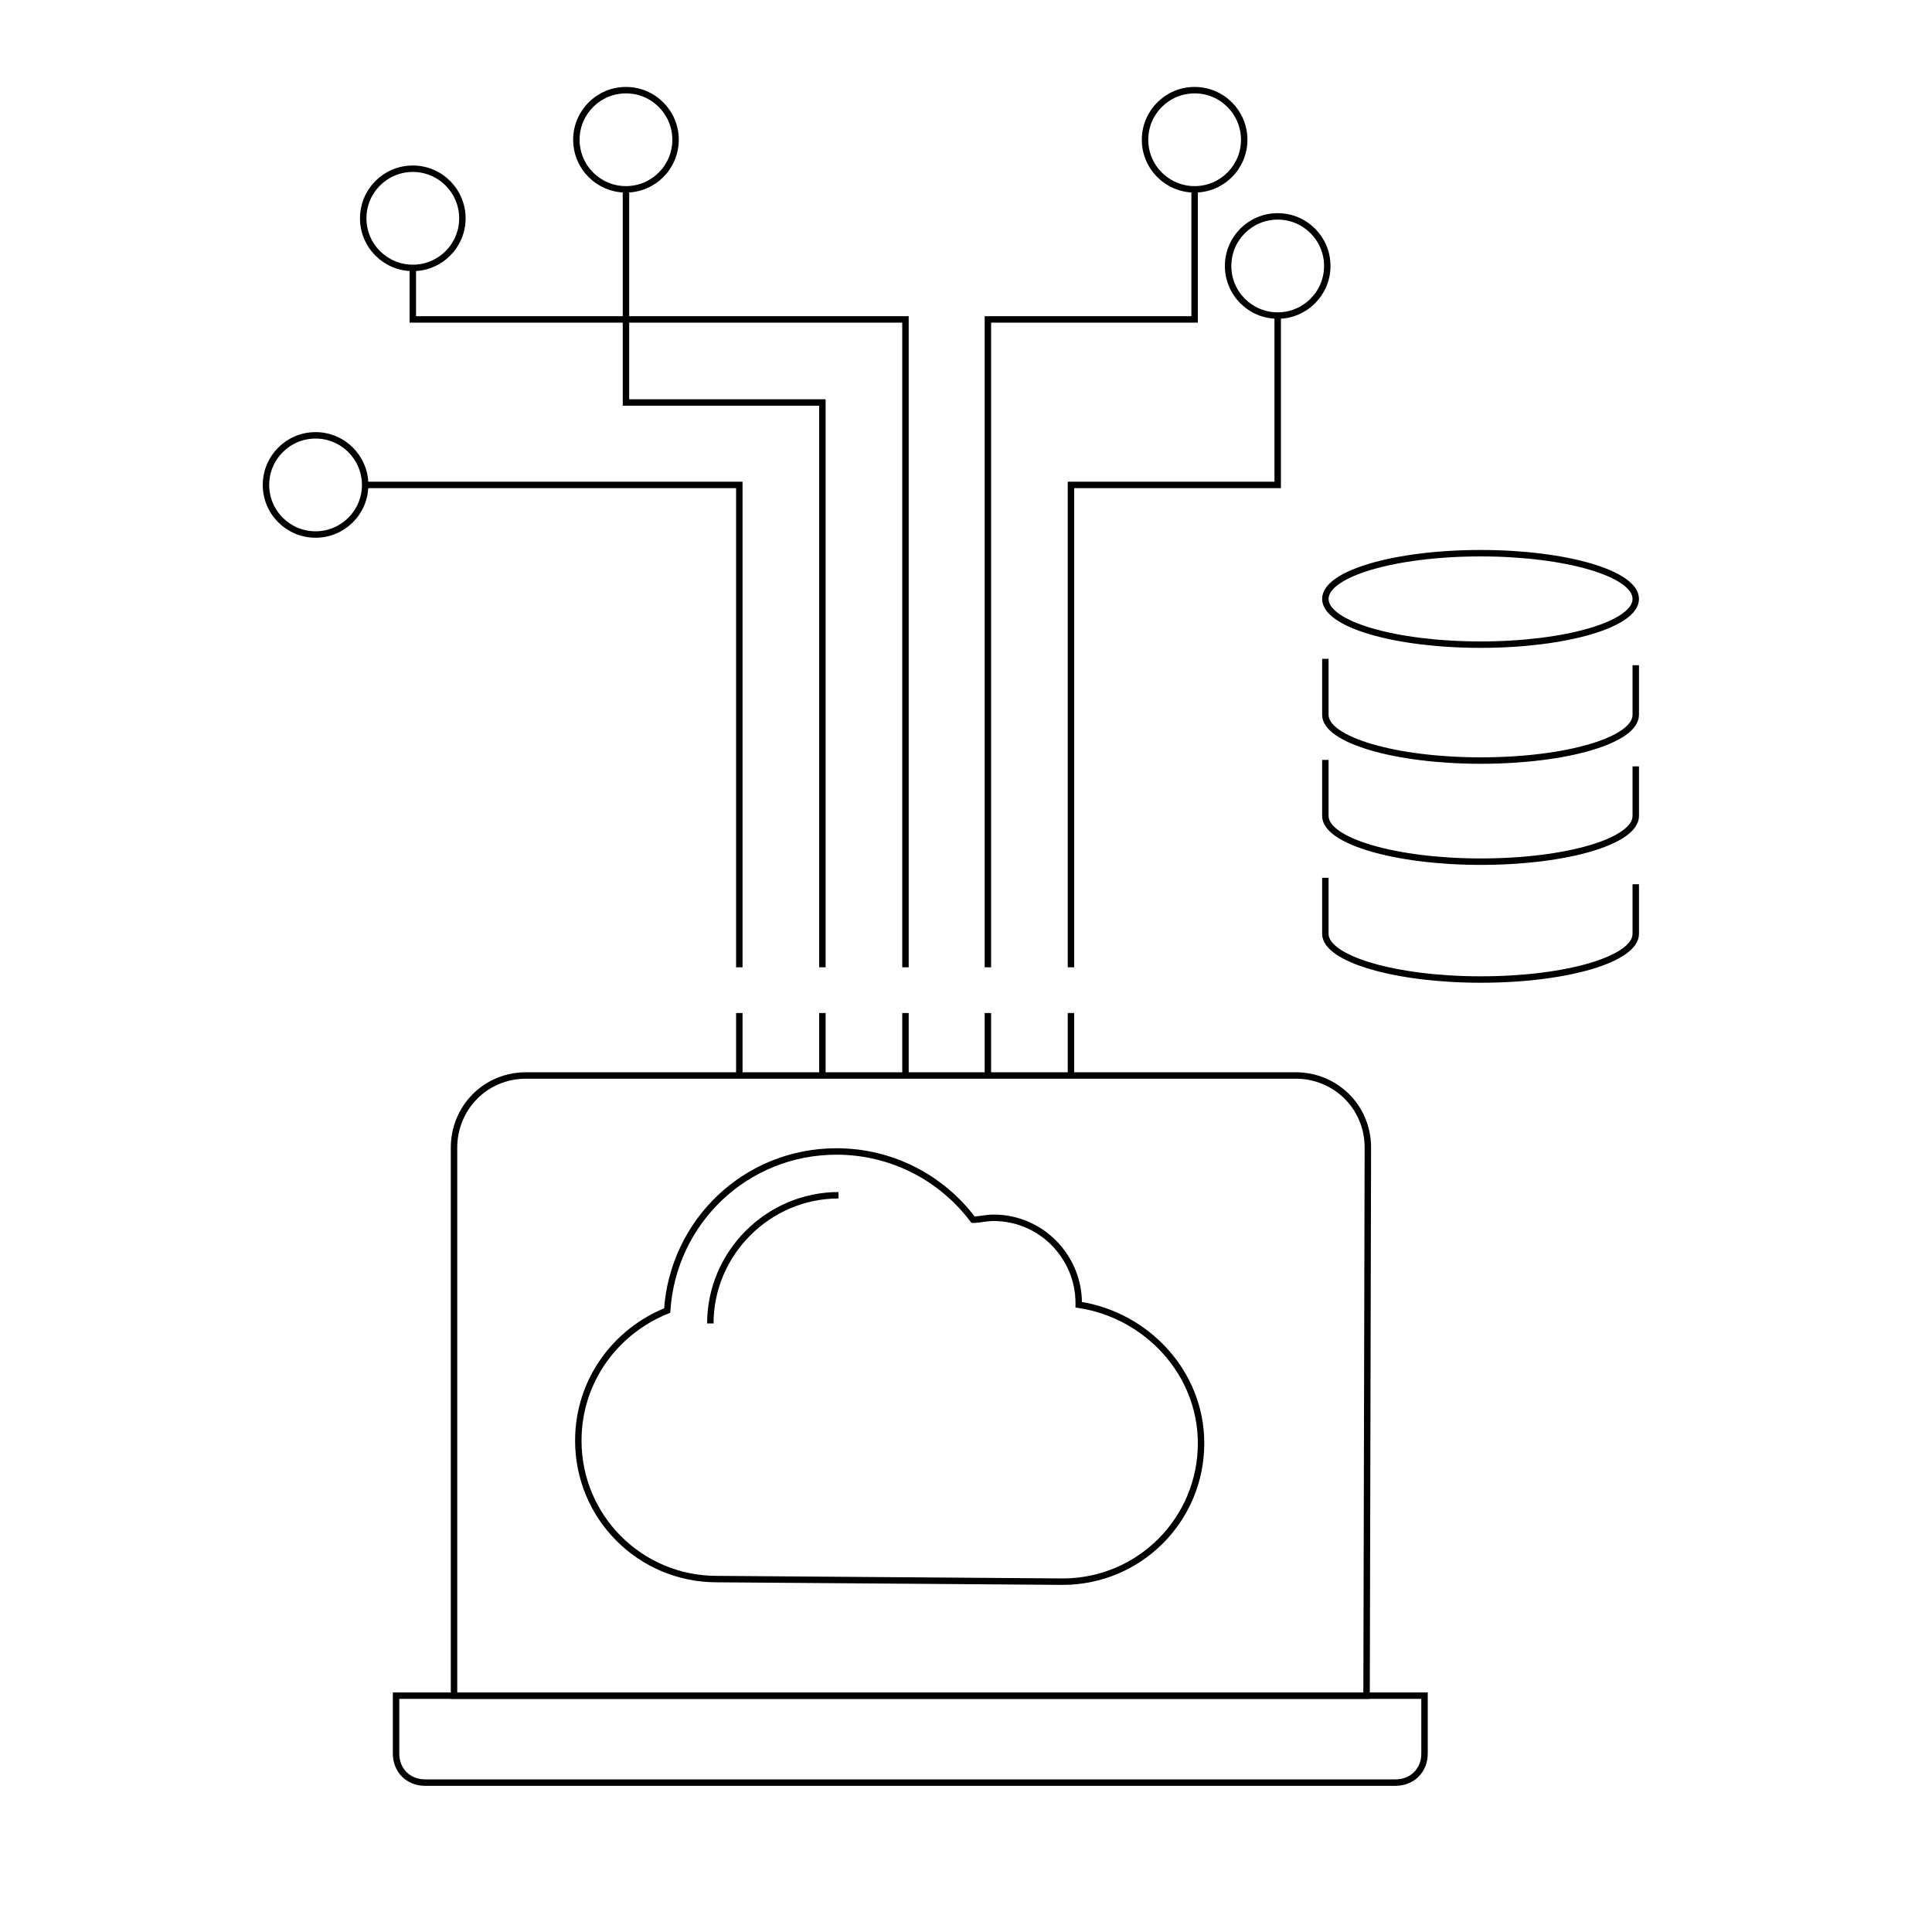 <?xml version="1.0" encoding="utf-8"?>
<!-- Generator: Adobe Illustrator 20.1.0, SVG Export Plug-In . SVG Version: 6.00 Build 0)  -->
<svg version="1.1" id="cio-page" xmlns="http://www.w3.org/2000/svg" xmlns:xlink="http://www.w3.org/1999/xlink" x="0px" y="0px"
	 viewBox="0 0 300 300" style="enable-background:new 0 0 300 300;" xml:space="preserve">
<style type="text/css">
	.st0{fill:none;stroke:#000000;stroke-miterlimit:10;}
</style>
<g id="laptop">
	<path id="laptop2" class="st0" d="M212.2,263.3H70.5v-85.1c0-6.1,4.8-11.2,11.2-11.2h119.5c6.1,0,11.2,4.8,11.2,11.2L212.2,263.3
		L212.2,263.3z"/>
	<path id="laptop1" class="st0" d="M61.8,263.3h159.4v9c0,2.6-1.9,4.5-4.5,4.5H66c-2.6,0-4.5-1.9-4.5-4.5v-9H61.8z"/>
</g>
<g id="lines">
	<g id="group">
		<g>
			<line class="st0" x1="114.8" y1="166.9" x2="114.8" y2="157.3"/>
			<polyline id="line1" class="st0" points="114.8,150.2 114.8,75.3 56.7,75.3 			"/>
		</g>
		<g>
			<g>
				<line class="st0" x1="127.7" y1="166.9" x2="127.7" y2="157.3"/>
				<polyline id="line2" class="st0" points="127.7,150.2 127.7,62.5 97.2,62.5 97.2,29.4 				"/>
			</g>
			<g>
				<line class="st0" x1="140.6" y1="166.9" x2="140.6" y2="157.3"/>
				<polyline id="line3" class="st0" points="140.6,150.2 140.6,49.6 64.1,49.6 64.1,41.3 				"/>
			</g>
			<g>
				<line class="st0" x1="153.4" y1="166.9" x2="153.4" y2="157.3"/>
				<polyline id="line4" class="st0" points="153.4,150.2 153.4,49.6 185.5,49.6 185.5,29.4 				"/>
			</g>
			<g>
				<line id="line5a" class="st0" x1="166.3" y1="166.9" x2="166.3" y2="157.3"/>
				<polyline id="line5" class="st0" points="166.3,150.2 166.3,75.3 198.4,75.3 198.4,49 				"/>
			</g>
		</g>
	</g>
	<circle id="circle5" class="st0" cx="97.2" cy="21.7" r="7.7"/>
	<circle id="circle4" class="st0" cx="185.5" cy="21.7" r="7.7"/>
	<circle id="circle3" class="st0" cx="198.4" cy="41.3" r="7.7"/>
	<circle id="circle2" class="st0" cx="64.1" cy="33.9" r="7.7"/>
	<circle id="circle1" class="st0" cx="49" cy="75.3" r="7.7"/>
</g>
<g id="cloud">
	<path class="st0" d="M110.3,205.5c0-10.9,9-19.9,19.9-19.9"/>
	<path class="st0" d="M165,245.6c11.9,0,21.5-9.6,21.5-21.5c0-10.9-8.4-19.9-19-21.5c0,0,0,0,0-0.3c0-7.1-5.8-13.2-13.2-13.2
		c-1.3,0-2.2,0.3-3.2,0.3c-4.8-6.4-12.5-10.6-21.2-10.6c-14.1,0-25.4,10.9-26.3,24.7c-8,3.2-13.8,10.9-13.8,20.2
		c0,11.9,9.6,21.5,21.5,21.5L165,245.6L165,245.6z"/>
</g>
<g id="server">
	<ellipse class="st0" cx="229.9" cy="93" rx="24.1" ry="7.1"/>
	<path class="st0" d="M254,103.3v7.7c0,3.9-10.6,7.1-24.1,7.1c-13.2,0-24.1-3.2-24.1-7.1v-8.7"/>
	<path class="st0" d="M254,119v7.7c0,3.9-10.6,7.1-24.1,7.1c-13.2,0-24.1-3.2-24.1-7.1V118"/>
	<path class="st0" d="M254,137.3v7.7c0,3.9-10.6,7.1-24.1,7.1c-13.2,0-24.1-3.2-24.1-7.1v-8.7"/>
</g>
</svg>
